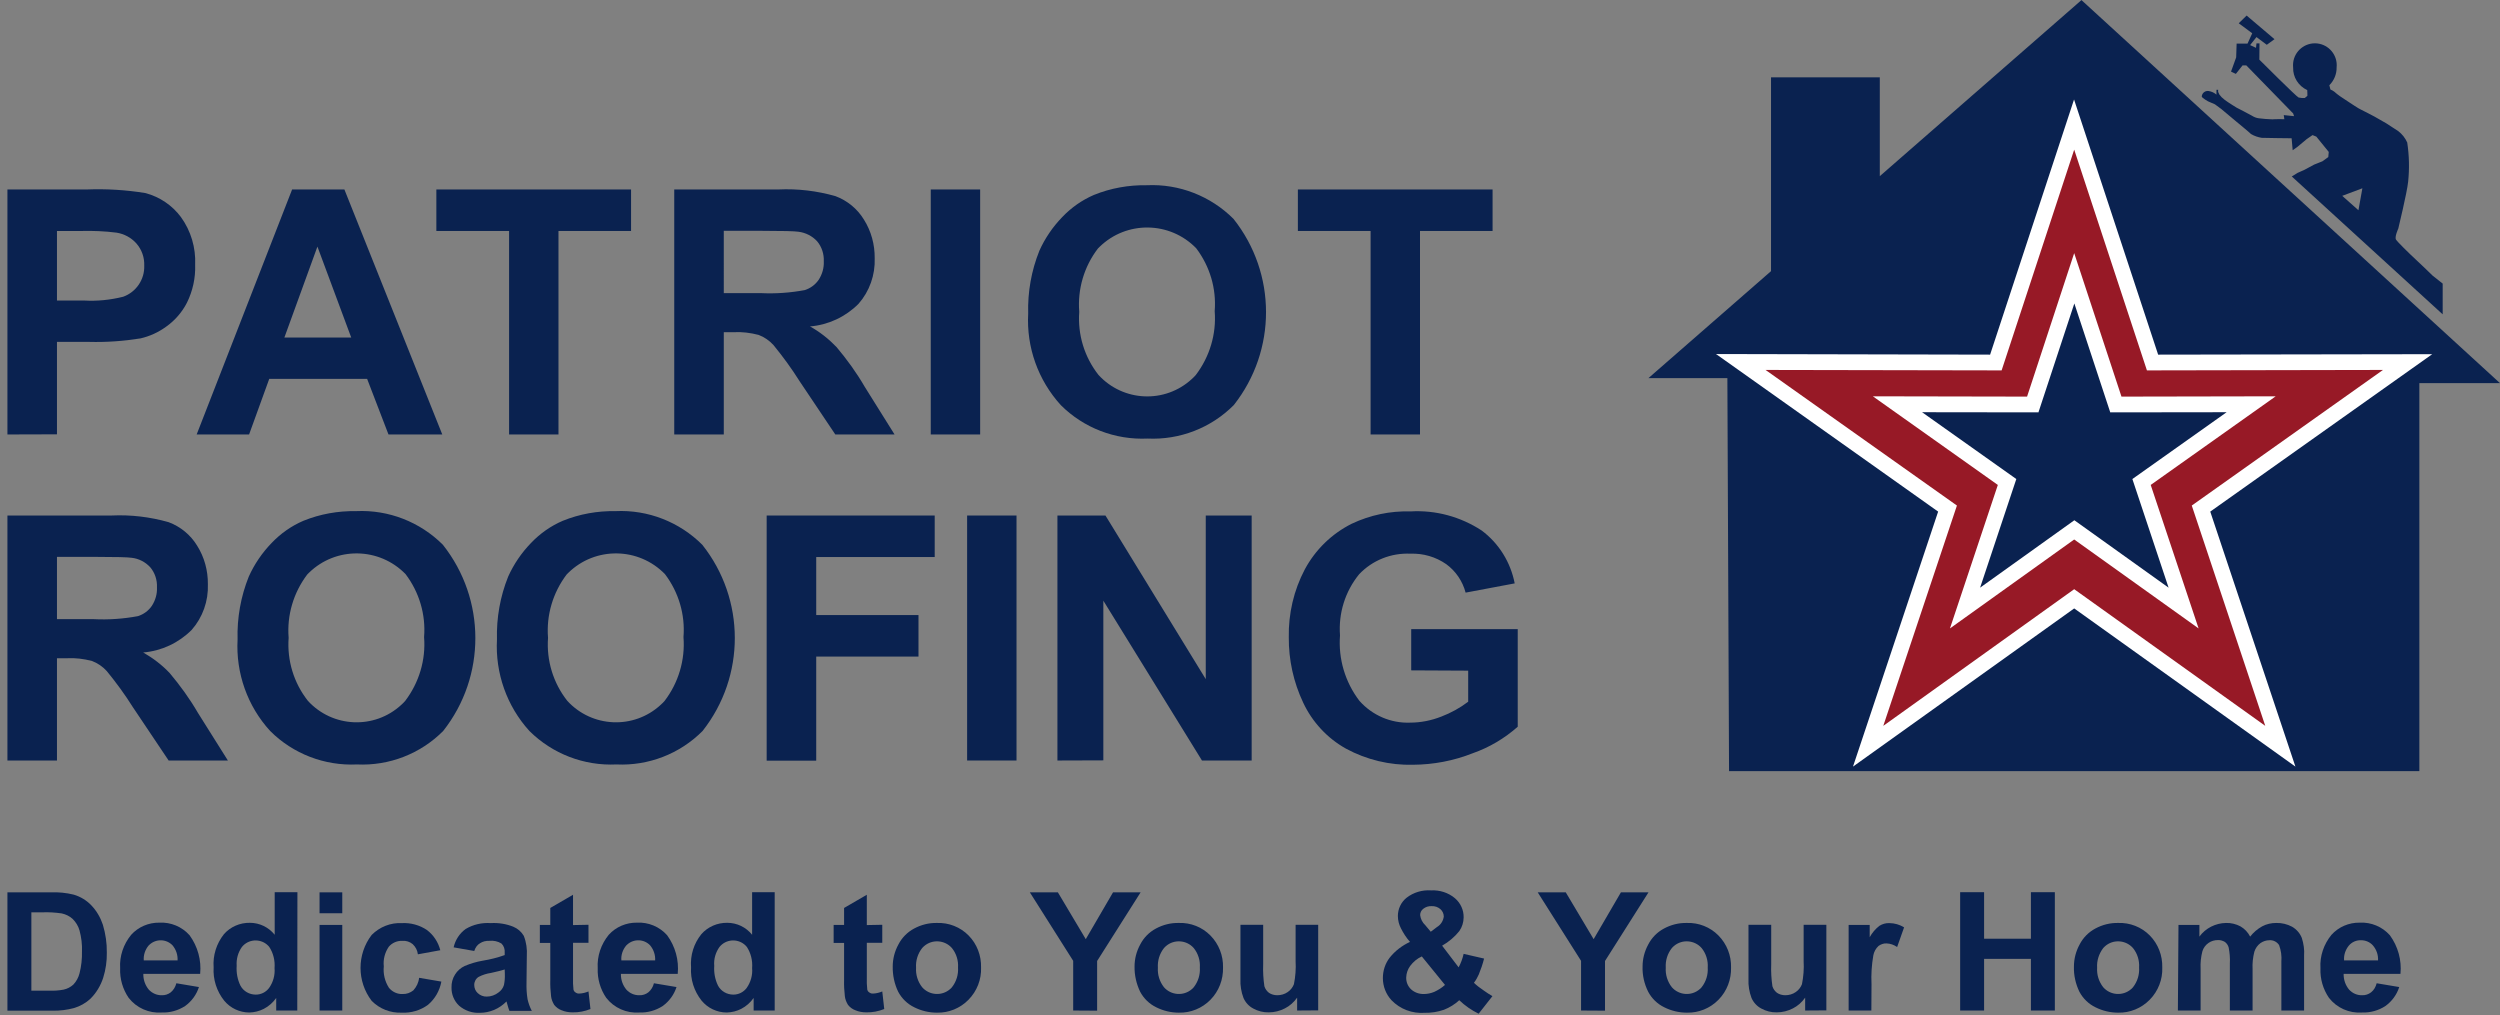 <?xml version="1.0" encoding="utf-8"?>
<!-- Generator: Adobe Illustrator 24.0.0, SVG Export Plug-In . SVG Version: 6.00 Build 0)  -->
<svg version="1.1" id="Layer_1" xmlns="http://www.w3.org/2000/svg" xmlns:xlink="http://www.w3.org/1999/xlink" x="0px" y="0px"
	 viewBox="0 0 165 67" style="enable-background:new 0 0 165 67;" xml:space="preserve">
<rect x="0" y="0" width="165" height="67" fill="#808080" stroke="none"/>
<style type="text/css">
	.st0{fill:#0A2250;}
	.st1{fill-rule:evenodd;clip-rule:evenodd;fill:#971926;}
	.st2{fill:#FFFFFF;}
	.st3{fill-rule:evenodd;clip-rule:evenodd;fill:#0A2250;}
</style>
<g id="Group_7" transform="translate(-76.273 -238.054)">
	<path id="Path_6" class="st0" d="M213.65,238.06l-13.31,11.62v-6.52h-7.18v12.79l-8.09,7.06h5.21l0.11,25.94h45.56v-25.61h5.32
		L213.65,238.06z"/>
	<path id="Path_8" class="st0" d="M236.83,256.25l-0.6-0.58l-0.89-0.84c0,0-0.82-0.79-0.93-0.96c-0.11-0.17,0.15-0.73,0.15-0.73
		s0.58-2.39,0.65-3.09c0.09-0.86,0.07-1.73-0.06-2.59c-0.13-0.29-0.33-0.55-0.59-0.75l-0.8-0.52l-0.77-0.44c0,0-0.87-0.46-0.93-0.48
		c-0.06-0.01-0.72-0.45-0.72-0.45l-0.62-0.41c-0.14-0.1-0.27-0.2-0.39-0.31c-0.08-0.06-0.16-0.1-0.25-0.14l-0.07-0.28
		c0.31-0.31,0.49-0.74,0.48-1.18c0.08-0.79-0.5-1.5-1.29-1.58c-0.79-0.08-1.5,0.5-1.58,1.29c-0.01,0.1-0.01,0.2,0,0.3
		c-0.02,0.64,0.35,1.22,0.93,1.49l0.01,0.21v0.17l-0.17,0.14c-0.14,0.01-0.28,0-0.41-0.03c-0.13-0.04-2.59-2.5-2.59-2.5l0.01-1.07
		h-0.2l-0.03,0.29l-0.39-0.18l0.42-0.53l0.68,0.51l0.51-0.37l-1.84-1.56l-0.52,0.51l0.89,0.66l-0.31,0.68h-0.72l-0.03,0.91
		l-0.34,0.94l0.32,0.15l0.44-0.56h0.25l3.09,3.17l0.06,0.18l-0.68-0.07l0.04,0.27c0,0-0.62-0.01-0.79,0.01
		c-0.3-0.01-0.6-0.03-0.9-0.07c-0.16-0.02-0.31-0.08-0.45-0.17c-0.15-0.08-0.97-0.52-1.01-0.53c-0.05-0.02-0.53-0.34-0.58-0.37
		c-0.04-0.03-0.2-0.14-0.2-0.14l-0.21-0.18l-0.15-0.18l-0.08-0.17v-0.14h-0.11v0.32c-0.15-0.13-0.33-0.21-0.52-0.24
		c-0.22-0.03-0.42,0.12-0.45,0.34c0,0.01,0,0.02,0,0.03c0.03,0.1,0.41,0.31,0.41,0.31l0.46,0.2l0.42,0.31l0.98,0.82
		c0,0,0.91,0.75,0.98,0.83c0.22,0.13,0.46,0.21,0.7,0.25c0.14,0.01,1.98,0.03,1.98,0.03l0.07,0.79l0.31-0.22l0.61-0.51l0.39-0.27
		l0.25,0.1l0.82,1.01l-0.03,0.34l-0.39,0.28l-0.55,0.22l-0.63,0.34l-0.45,0.2l-0.39,0.24l9.96,9.1v-2.03L236.83,256.25z
		 M231.93,251.93l-1.07-0.95l1.33-0.5L231.93,251.93z"/>
	<path id="Path_9" class="st1" d="M213.17,246.27l5.17,15.7l16.84-0.03l-13.64,9.67l5.24,15.69l-13.61-9.73l-13.6,9.73l5.24-15.69
		l-13.64-9.67l16.84,0.03L213.17,246.27z"/>
	<path class="st2" d="M227.77,288.65l-14.6-10.44l-14.6,10.44l5.62-16.83l-14.66-10.4l18.09,0.04l5.54-16.84l5.55,16.84l18.09-0.03
		l-14.65,10.39L227.77,288.65z M213.17,276.94l12.61,9.02l-4.85-14.54l12.62-8.95l-15.58,0.03l-4.8-14.57l-4.79,14.57l-15.58-0.03
		l12.63,8.95l-4.86,14.54L213.17,276.94z"/>
	<g>
		<path id="Path_11_1_" class="st3" d="M213.18,256.42l2.74,8.33l8.93-0.02l-7.23,5.13l2.78,8.32l-7.21-5.16l-7.21,5.16l2.78-8.32
			l-7.23-5.13l8.93,0.02L213.18,256.42z"/>
		<path class="st2" d="M204.97,279.53l3.16-9.47l-8.25-5.85l10.18,0.02l3.11-9.47l3.12,9.47l10.18-0.02l-8.25,5.85l3.16,9.47
			l-8.21-5.87L204.97,279.53z M213.18,272.39l6.22,4.45l-2.39-7.17l6.22-4.41l-7.68,0.01l-2.37-7.19l-2.37,7.19l-7.68-0.01
			l6.22,4.41l-2.39,7.17L213.18,272.39z"/>
	</g>
	<g id="Group_4" transform="translate(76.273 246.919)">
		<path id="Path_12" class="st0" d="M0.49,19.81V3.64h5.24c1.3-0.05,2.6,0.03,3.88,0.24c0.93,0.25,1.76,0.81,2.33,1.58
			c0.66,0.91,0.99,2.02,0.94,3.15c0.03,0.87-0.16,1.73-0.54,2.5c-0.32,0.63-0.8,1.18-1.38,1.59c-0.51,0.37-1.08,0.63-1.69,0.77
			c-1.12,0.18-2.25,0.26-3.39,0.23H3.76v6.1L0.49,19.81z M3.76,6.38v4.59h1.79c0.87,0.05,1.74-0.04,2.58-0.25
			c0.86-0.31,1.42-1.14,1.39-2.05C9.54,8.13,9.36,7.61,9,7.2C8.66,6.82,8.2,6.57,7.69,6.49C6.91,6.39,6.13,6.36,5.35,6.38L3.76,6.38
			z"/>
		<path id="Path_13" class="st0" d="M29.19,19.81h-3.55l-1.41-3.67h-6.46l-1.33,3.67h-3.46l6.3-16.17h3.45L29.19,19.81z
			 M23.18,13.41l-2.23-6l-2.18,6H23.18z"/>
		<path id="Path_14" class="st0" d="M33.6,19.81V6.38h-4.8V3.64h12.85v2.74h-4.79v13.43L33.6,19.81z"/>
		<path id="Path_15" class="st0" d="M44.5,19.81V3.64h6.87c1.27-0.06,2.54,0.09,3.77,0.44c0.78,0.29,1.45,0.84,1.88,1.55
			c0.48,0.76,0.72,1.65,0.71,2.55c0.04,1.1-0.34,2.18-1.07,3.01c-0.86,0.86-1.99,1.39-3.2,1.49c0.65,0.36,1.23,0.82,1.75,1.36
			c0.69,0.82,1.32,1.69,1.86,2.62l1.97,3.15h-3.91l-2.36-3.52c-0.52-0.83-1.1-1.62-1.72-2.38c-0.27-0.3-0.61-0.53-0.98-0.67
			c-0.54-0.14-1.09-0.21-1.64-0.18h-0.66v6.75H44.5z M47.77,10.48h2.42c0.98,0.05,1.97-0.02,2.93-0.2c0.37-0.12,0.7-0.36,0.92-0.69
			c0.23-0.36,0.35-0.78,0.33-1.21c0.02-0.48-0.13-0.95-0.44-1.32c-0.32-0.35-0.76-0.57-1.23-0.63c-0.26-0.04-1.06-0.06-2.38-0.06
			h-2.55L47.77,10.48z"/>
		<path id="Path_16" class="st0" d="M61.43,19.81V3.64h3.26v16.17L61.43,19.81z"/>
		<path id="Path_17" class="st0" d="M67.86,11.83C67.82,10.41,68.07,9,68.6,7.68c0.37-0.82,0.88-1.57,1.51-2.22
			c0.59-0.62,1.3-1.12,2.09-1.46c1.11-0.45,2.29-0.66,3.49-0.64c2.13-0.1,4.21,0.71,5.72,2.22c2.86,3.6,2.86,8.69,0.02,12.29
			c-1.5,1.51-3.57,2.31-5.69,2.21c-2.14,0.1-4.22-0.7-5.73-2.21C68.51,16.22,67.74,14.05,67.86,11.83z M71.23,11.72
			c-0.11,1.5,0.34,2.98,1.27,4.16c1.63,1.78,4.39,1.9,6.16,0.27c0.09-0.08,0.18-0.17,0.26-0.26c0.92-1.21,1.37-2.71,1.25-4.22
			c0.12-1.49-0.32-2.96-1.22-4.15c-1.74-1.79-4.6-1.83-6.38-0.09c-0.04,0.04-0.07,0.07-0.11,0.11
			C71.55,8.73,71.11,10.22,71.23,11.72L71.23,11.72z"/>
		<path id="Path_18" class="st0" d="M90.46,19.81V6.38h-4.8V3.64h12.85v2.74h-4.79v13.43L90.46,19.81z"/>
	</g>
	<g id="Group_5" transform="translate(76.273 280.669)">
		<path id="Path_19" class="st0" d="M0.49,16.28h2.88c0.5-0.02,1,0.03,1.49,0.15c0.45,0.13,0.86,0.38,1.18,0.72
			c0.34,0.36,0.59,0.79,0.75,1.27c0.18,0.6,0.27,1.22,0.26,1.84c0.01,0.56-0.07,1.12-0.24,1.66c-0.17,0.52-0.45,0.99-0.84,1.38
			c-0.31,0.29-0.69,0.5-1.1,0.62c-0.45,0.12-0.92,0.18-1.4,0.17H0.49V16.28z M2.07,17.6v5.17h1.18c0.32,0.01,0.64-0.01,0.95-0.07
			c0.24-0.05,0.46-0.17,0.64-0.33c0.2-0.21,0.34-0.47,0.41-0.75c0.12-0.47,0.17-0.95,0.16-1.43c0.02-0.47-0.04-0.94-0.16-1.39
			c-0.08-0.29-0.24-0.55-0.45-0.76c-0.2-0.19-0.46-0.31-0.73-0.37c-0.43-0.06-0.86-0.09-1.29-0.07L2.07,17.6z"/>
		<path id="Path_20" class="st0" d="M11.64,22.28l1.49,0.25c-0.16,0.5-0.48,0.94-0.91,1.25c-0.46,0.3-1,0.45-1.55,0.43
			c-0.84,0.06-1.66-0.3-2.18-0.97c-0.39-0.57-0.59-1.26-0.56-1.95c-0.05-0.8,0.22-1.59,0.73-2.21c0.47-0.52,1.15-0.81,1.86-0.8
			c0.76-0.04,1.49,0.27,1.99,0.83c0.54,0.74,0.79,1.65,0.7,2.55H9.46c-0.01,0.38,0.12,0.75,0.36,1.04c0.22,0.24,0.54,0.38,0.86,0.37
			c0.21,0.01,0.42-0.06,0.59-0.19C11.45,22.73,11.58,22.52,11.64,22.28z M11.72,20.77c0.02-0.36-0.1-0.71-0.33-0.99
			c-0.41-0.43-1.09-0.45-1.53-0.04c-0.02,0.02-0.04,0.04-0.06,0.06c-0.22,0.27-0.34,0.62-0.31,0.97L11.72,20.77z"/>
		<path id="Path_21" class="st0" d="M19.62,24.08h-1.39v-0.83c-0.21,0.3-0.49,0.55-0.82,0.72c-0.29,0.15-0.62,0.23-0.95,0.24
			c-0.65,0-1.26-0.29-1.67-0.79c-0.49-0.62-0.74-1.4-0.69-2.19c-0.06-0.79,0.19-1.57,0.68-2.19c0.43-0.49,1.06-0.76,1.71-0.75
			c0.64,0,1.24,0.29,1.64,0.79v-2.81h1.5L19.62,24.08z M15.62,21.13c-0.03,0.45,0.05,0.9,0.25,1.31c0.2,0.37,0.59,0.59,1.01,0.59
			c0.35,0,0.67-0.16,0.88-0.44c0.27-0.38,0.4-0.85,0.36-1.31c0.04-0.49-0.08-0.99-0.35-1.4c-0.4-0.49-1.13-0.57-1.63-0.17
			c-0.06,0.05-0.12,0.11-0.17,0.17C15.71,20.24,15.59,20.68,15.62,21.13L15.62,21.13z"/>
		<path id="Path_22" class="st0" d="M21.09,17.66v-1.38h1.5v1.38H21.09z M21.09,24.08v-5.65h1.5v5.65H21.09z"/>
		<path id="Path_23" class="st0" d="M29.06,20.1l-1.48,0.27c-0.03-0.26-0.15-0.49-0.34-0.67c-0.19-0.16-0.44-0.24-0.69-0.22
			c-0.34-0.01-0.67,0.13-0.89,0.39c-0.26,0.38-0.38,0.84-0.33,1.29c-0.05,0.5,0.07,1,0.34,1.42c0.22,0.27,0.56,0.43,0.91,0.41
			c0.25,0.01,0.5-0.08,0.7-0.24c0.21-0.23,0.35-0.52,0.38-0.83l1.47,0.25c-0.11,0.6-0.42,1.14-0.88,1.53
			c-0.5,0.37-1.12,0.55-1.74,0.52c-0.74,0.03-1.46-0.25-1.98-0.78c-0.98-1.28-0.98-3.07,0-4.35c0.53-0.53,1.25-0.82,2-0.78
			c0.58-0.03,1.16,0.13,1.64,0.45C28.61,19.09,28.92,19.56,29.06,20.1z"/>
		<path id="Path_24" class="st0" d="M31.3,20.15l-1.36-0.24c0.11-0.49,0.39-0.92,0.79-1.21c0.5-0.3,1.08-0.43,1.66-0.39
			c0.51-0.03,1.02,0.05,1.49,0.24c0.29,0.12,0.53,0.33,0.69,0.6c0.17,0.43,0.23,0.88,0.2,1.34l-0.02,1.75
			c-0.01,0.37,0.01,0.74,0.07,1.1c0.06,0.26,0.15,0.52,0.28,0.76h-1.48c-0.04-0.1-0.09-0.25-0.14-0.44
			c-0.02-0.09-0.04-0.15-0.05-0.18c-0.24,0.24-0.51,0.43-0.82,0.56c-0.29,0.12-0.61,0.19-0.93,0.19c-0.5,0.03-1-0.14-1.38-0.47
			c-0.33-0.31-0.51-0.75-0.5-1.2c-0.01-0.3,0.07-0.6,0.23-0.85c0.15-0.25,0.38-0.45,0.64-0.57c0.38-0.16,0.78-0.28,1.19-0.35
			c0.49-0.08,0.98-0.2,1.45-0.37v-0.15c0.02-0.23-0.05-0.45-0.21-0.61c-0.24-0.15-0.52-0.21-0.8-0.18
			c-0.22-0.01-0.44,0.04-0.62,0.16C31.5,19.74,31.37,19.93,31.3,20.15z M33.31,21.37c-0.19,0.06-0.49,0.14-0.91,0.23
			c-0.28,0.04-0.56,0.13-0.81,0.26c-0.18,0.11-0.29,0.31-0.29,0.53c0,0.21,0.08,0.4,0.23,0.54c0.16,0.15,0.38,0.24,0.6,0.23
			c0.28,0,0.55-0.1,0.77-0.27c0.17-0.12,0.3-0.29,0.36-0.49c0.05-0.24,0.07-0.48,0.06-0.73L33.31,21.37z"/>
		<path id="Path_25" class="st0" d="M38.84,18.42v1.19h-1.02v2.28c-0.01,0.27,0,0.54,0.03,0.81c0.02,0.08,0.07,0.15,0.14,0.19
			c0.07,0.05,0.16,0.08,0.25,0.07c0.21-0.01,0.41-0.06,0.6-0.14l0.13,1.16c-0.37,0.15-0.78,0.23-1.18,0.22
			c-0.25,0-0.5-0.04-0.73-0.14c-0.19-0.07-0.35-0.19-0.48-0.35c-0.11-0.18-0.19-0.38-0.21-0.58c-0.04-0.35-0.06-0.7-0.05-1.05v-2.46
			h-0.69v-1.19h0.69v-1.12l1.5-0.87v2L38.84,18.42z"/>
		<path id="Path_26" class="st0" d="M43.16,22.28l1.49,0.25c-0.16,0.5-0.48,0.94-0.91,1.25c-0.46,0.3-1,0.45-1.55,0.43
			c-0.84,0.06-1.66-0.3-2.18-0.97c-0.39-0.57-0.59-1.26-0.56-1.95c-0.05-0.8,0.22-1.59,0.73-2.21c0.47-0.52,1.15-0.81,1.86-0.8
			c0.76-0.04,1.49,0.27,1.99,0.83c0.54,0.74,0.79,1.65,0.7,2.55h-3.75c-0.01,0.38,0.12,0.75,0.36,1.04
			c0.22,0.24,0.53,0.38,0.86,0.37c0.21,0.01,0.42-0.06,0.59-0.19C42.97,22.73,43.1,22.52,43.16,22.28z M43.24,20.77
			c0.02-0.36-0.1-0.71-0.33-0.99c-0.41-0.43-1.09-0.45-1.53-0.04c-0.02,0.02-0.04,0.04-0.06,0.06c-0.22,0.27-0.34,0.62-0.31,0.97
			L43.24,20.77z"/>
		<path id="Path_27" class="st0" d="M51.13,24.08h-1.39v-0.83c-0.21,0.3-0.49,0.55-0.82,0.72c-0.29,0.15-0.62,0.23-0.95,0.24
			c-0.65,0-1.26-0.29-1.67-0.79c-0.49-0.62-0.74-1.4-0.69-2.19c-0.06-0.79,0.18-1.57,0.68-2.19c0.43-0.49,1.06-0.76,1.71-0.75
			c0.64,0,1.24,0.29,1.64,0.79v-2.81h1.49V24.08z M47.14,21.13c-0.03,0.45,0.05,0.9,0.25,1.31c0.2,0.37,0.59,0.59,1.01,0.59
			c0.35,0,0.67-0.16,0.88-0.44c0.27-0.38,0.4-0.85,0.36-1.31c0.04-0.49-0.08-0.99-0.35-1.4c-0.4-0.49-1.13-0.57-1.63-0.17
			c-0.06,0.05-0.12,0.11-0.17,0.17C47.23,20.24,47.1,20.68,47.14,21.13L47.14,21.13z"/>
		<path id="Path_28" class="st0" d="M58.23,18.42v1.19h-1.02v2.28c-0.01,0.27,0,0.54,0.03,0.81c0.02,0.08,0.07,0.15,0.14,0.19
			c0.07,0.05,0.16,0.08,0.25,0.07c0.21-0.01,0.41-0.06,0.6-0.14l0.13,1.16c-0.37,0.15-0.78,0.23-1.18,0.22
			c-0.25,0-0.5-0.04-0.73-0.14c-0.19-0.07-0.35-0.19-0.48-0.35c-0.11-0.18-0.19-0.38-0.21-0.58c-0.04-0.35-0.06-0.7-0.05-1.05v-2.46
			h-0.69v-1.19h0.69v-1.12l1.5-0.87v2L58.23,18.42z"/>
		<path id="Path_29" class="st0" d="M58.92,21.17c0-0.5,0.13-1,0.37-1.44c0.23-0.45,0.59-0.82,1.04-1.06
			c0.46-0.25,0.98-0.38,1.5-0.37c0.79-0.03,1.55,0.27,2.1,0.83c0.55,0.56,0.84,1.32,0.82,2.11c0.03,0.79-0.27,1.56-0.83,2.13
			c-0.55,0.56-1.3,0.87-2.09,0.85c-0.51,0-1.02-0.12-1.48-0.35c-0.46-0.22-0.83-0.58-1.07-1.03C59.03,22.32,58.91,21.75,58.92,21.17
			z M60.46,21.25c-0.03,0.46,0.11,0.92,0.4,1.29c0.47,0.54,1.3,0.6,1.84,0.13c0.05-0.04,0.09-0.08,0.13-0.13
			c0.29-0.37,0.43-0.83,0.4-1.3c0.03-0.46-0.11-0.92-0.4-1.28c-0.47-0.54-1.3-0.6-1.84-0.13c-0.04,0.04-0.09,0.08-0.13,0.13
			C60.57,20.33,60.43,20.79,60.46,21.25L60.46,21.25z"/>
		<path id="Path_30" class="st0" d="M70.83,24.08V20.8l-2.86-4.52h1.85l1.84,3.09l1.8-3.09h1.82l-2.87,4.53v3.28L70.83,24.08z"/>
		<path id="Path_31" class="st0" d="M74.88,21.17c0-0.5,0.13-1,0.37-1.44c0.23-0.45,0.59-0.82,1.04-1.06
			c0.46-0.25,0.98-0.38,1.5-0.37c0.79-0.03,1.55,0.27,2.1,0.83c0.55,0.56,0.85,1.32,0.83,2.11c0.02,0.79-0.27,1.56-0.83,2.13
			c-0.55,0.56-1.3,0.87-2.09,0.85c-0.51,0-1.02-0.12-1.48-0.35c-0.46-0.22-0.83-0.58-1.07-1.03C75,22.32,74.87,21.75,74.88,21.17z
			 M76.42,21.25c-0.03,0.46,0.11,0.92,0.4,1.29c0.47,0.54,1.3,0.6,1.84,0.13c0.05-0.04,0.09-0.08,0.13-0.13
			c0.29-0.37,0.43-0.83,0.4-1.3c0.03-0.46-0.11-0.92-0.4-1.28c-0.47-0.54-1.3-0.6-1.84-0.13c-0.04,0.04-0.09,0.08-0.13,0.13
			C76.53,20.33,76.39,20.79,76.42,21.25z"/>
		<path id="Path_32" class="st0" d="M85.61,24.08v-0.85c-0.21,0.3-0.49,0.55-0.81,0.71c-0.33,0.17-0.69,0.26-1.06,0.26
			c-0.36,0.01-0.71-0.08-1.02-0.25c-0.29-0.15-0.52-0.4-0.65-0.7c-0.15-0.4-0.22-0.82-0.2-1.25v-3.58h1.5v2.6
			c-0.02,0.49,0.01,0.98,0.08,1.46c0.05,0.17,0.16,0.32,0.3,0.43c0.16,0.11,0.36,0.16,0.55,0.16c0.25,0,0.49-0.07,0.69-0.21
			c0.19-0.13,0.33-0.31,0.41-0.52c0.1-0.5,0.14-1.01,0.11-1.53v-2.39H87v5.65L85.61,24.08z"/>
		<path id="Path_33" class="st0" d="M98.5,23.13l-0.91,1.16c-0.47-0.23-0.9-0.53-1.28-0.89c-0.29,0.27-0.63,0.48-1.01,0.63
			c-0.41,0.14-0.84,0.21-1.27,0.2c-0.82,0.06-1.62-0.24-2.19-0.83c-0.37-0.4-0.57-0.92-0.57-1.46c0-0.49,0.15-0.96,0.45-1.35
			c0.36-0.45,0.82-0.8,1.34-1.04c-0.24-0.27-0.44-0.58-0.6-0.9c-0.13-0.25-0.2-0.53-0.2-0.81c0-0.47,0.21-0.91,0.57-1.2
			c0.46-0.36,1.04-0.53,1.62-0.49c0.57-0.03,1.14,0.15,1.58,0.52c0.37,0.32,0.58,0.78,0.57,1.26c0,0.32-0.1,0.64-0.28,0.9
			c-0.31,0.39-0.7,0.72-1.14,0.97l1.09,1.43c0.15-0.28,0.26-0.58,0.33-0.89l1.35,0.31c-0.09,0.36-0.21,0.71-0.35,1.05
			c-0.09,0.2-0.19,0.38-0.32,0.55c0.2,0.19,0.42,0.36,0.65,0.51C98.1,22.89,98.3,23.01,98.5,23.13z M93.84,20.51
			c-0.31,0.14-0.57,0.36-0.77,0.63c-0.16,0.22-0.25,0.48-0.26,0.75c-0.01,0.3,0.1,0.58,0.32,0.79c0.23,0.21,0.54,0.32,0.85,0.31
			c0.23,0,0.46-0.05,0.68-0.14c0.26-0.12,0.5-0.27,0.71-0.46L93.84,20.51z M94.43,18.88l0.41-0.31c0.25-0.15,0.41-0.4,0.45-0.69
			c0-0.19-0.08-0.36-0.22-0.49c-0.16-0.14-0.37-0.21-0.58-0.2c-0.2-0.01-0.4,0.05-0.56,0.18c-0.13,0.1-0.2,0.25-0.2,0.41
			c0.03,0.26,0.15,0.49,0.34,0.67L94.43,18.88z"/>
		<path id="Path_34" class="st0" d="M104.35,24.08V20.8l-2.86-4.52h1.85l1.84,3.09l1.8-3.09h1.82l-2.87,4.53v3.28L104.35,24.08z"/>
		<path id="Path_35" class="st0" d="M108.41,21.17c0-0.5,0.13-1,0.37-1.44c0.23-0.45,0.59-0.82,1.04-1.06
			c0.46-0.25,0.98-0.38,1.5-0.37c0.79-0.03,1.55,0.27,2.1,0.83c0.55,0.56,0.85,1.32,0.83,2.11c0.02,0.79-0.27,1.56-0.83,2.13
			c-0.55,0.56-1.3,0.87-2.09,0.85c-0.51,0-1.02-0.12-1.48-0.35c-0.46-0.22-0.83-0.58-1.07-1.03
			C108.52,22.32,108.39,21.75,108.41,21.17z M109.94,21.25c-0.03,0.46,0.11,0.92,0.4,1.29c0.47,0.54,1.3,0.6,1.84,0.13
			c0.05-0.04,0.09-0.08,0.13-0.13c0.29-0.37,0.43-0.83,0.4-1.3c0.03-0.46-0.11-0.92-0.4-1.28c-0.47-0.54-1.3-0.6-1.84-0.13
			c-0.04,0.04-0.09,0.08-0.13,0.13C110.05,20.33,109.91,20.79,109.94,21.25z"/>
		<path id="Path_36" class="st0" d="M119.14,24.08v-0.85c-0.21,0.3-0.49,0.55-0.81,0.71c-0.33,0.17-0.69,0.26-1.06,0.26
			c-0.36,0.01-0.71-0.08-1.02-0.25c-0.29-0.15-0.52-0.4-0.65-0.7c-0.15-0.4-0.22-0.82-0.2-1.25v-3.58h1.5v2.6
			c-0.02,0.49,0.01,0.98,0.08,1.46c0.05,0.17,0.16,0.32,0.3,0.43c0.16,0.11,0.36,0.16,0.55,0.16c0.25,0,0.49-0.07,0.69-0.21
			c0.19-0.13,0.33-0.31,0.41-0.52c0.1-0.5,0.14-1.01,0.11-1.53v-2.39h1.5v5.65L119.14,24.08z"/>
		<path id="Path_37" class="st0" d="M123.51,24.08h-1.5v-5.65h1.39v0.81c0.16-0.29,0.38-0.55,0.64-0.75
			c0.19-0.12,0.42-0.19,0.65-0.18c0.35,0,0.69,0.1,0.98,0.28l-0.46,1.3c-0.21-0.15-0.45-0.23-0.7-0.24
			c-0.19-0.01-0.38,0.06-0.53,0.17c-0.18,0.17-0.3,0.39-0.34,0.62c-0.11,0.63-0.15,1.26-0.12,1.9L123.51,24.08z"/>
		<path id="Path_38" class="st0" d="M129.37,24.08v-7.81h1.58v3.07h3.09v-3.07h1.58v7.81h-1.58v-3.41h-3.09v3.41H129.37z"/>
		<path id="Path_39" class="st0" d="M136.88,21.17c0-0.5,0.13-1,0.37-1.44c0.23-0.45,0.59-0.82,1.04-1.06
			c0.46-0.25,0.98-0.38,1.5-0.37c0.79-0.03,1.55,0.27,2.1,0.83c0.55,0.56,0.84,1.32,0.82,2.11c0.03,0.79-0.27,1.56-0.83,2.13
			c-0.55,0.56-1.3,0.87-2.09,0.85c-0.51,0-1.02-0.12-1.48-0.35c-0.46-0.22-0.83-0.58-1.07-1.03
			C136.99,22.32,136.86,21.75,136.88,21.17z M138.41,21.25c-0.03,0.46,0.11,0.92,0.4,1.29c0.47,0.54,1.3,0.6,1.84,0.13
			c0.05-0.04,0.09-0.08,0.13-0.13c0.29-0.37,0.43-0.83,0.4-1.3c0.03-0.46-0.11-0.92-0.4-1.28c-0.47-0.54-1.3-0.6-1.84-0.13
			c-0.04,0.04-0.09,0.08-0.13,0.13C138.53,20.33,138.38,20.79,138.41,21.25z"/>
		<path id="Path_40" class="st0" d="M143.78,18.43h1.38v0.77c0.41-0.56,1.07-0.89,1.76-0.9c0.33-0.01,0.65,0.07,0.94,0.22
			c0.28,0.16,0.5,0.39,0.65,0.68c0.22-0.28,0.49-0.51,0.8-0.68c0.28-0.15,0.6-0.22,0.92-0.22c0.37-0.01,0.73,0.08,1.05,0.25
			c0.29,0.17,0.52,0.43,0.64,0.74c0.12,0.38,0.18,0.77,0.15,1.17v3.62h-1.5v-3.23c0.03-0.37-0.02-0.74-0.15-1.09
			c-0.14-0.21-0.38-0.34-0.64-0.32c-0.21,0-0.42,0.07-0.59,0.19c-0.19,0.14-0.33,0.34-0.4,0.56c-0.1,0.38-0.14,0.78-0.12,1.17v2.72
			h-1.5v-3.1c0.02-0.36-0.01-0.72-0.08-1.07c-0.04-0.14-0.13-0.27-0.25-0.36c-0.14-0.08-0.3-0.13-0.46-0.12
			c-0.22,0-0.44,0.06-0.62,0.19c-0.19,0.13-0.33,0.32-0.4,0.54c-0.1,0.38-0.14,0.77-0.12,1.17v2.75h-1.5L143.78,18.43z"/>
		<path id="Path_41" class="st0" d="M156.86,22.28l1.49,0.25c-0.16,0.5-0.48,0.94-0.91,1.25c-0.46,0.3-1,0.45-1.55,0.43
			c-0.84,0.06-1.66-0.3-2.18-0.97c-0.39-0.57-0.59-1.26-0.56-1.95c-0.05-0.8,0.22-1.59,0.73-2.21c0.47-0.52,1.15-0.81,1.86-0.8
			c0.76-0.04,1.49,0.27,1.99,0.83c0.54,0.74,0.79,1.65,0.7,2.55h-3.75c-0.01,0.38,0.12,0.75,0.36,1.04
			c0.22,0.24,0.53,0.38,0.86,0.37c0.21,0.01,0.42-0.06,0.59-0.19C156.68,22.73,156.8,22.52,156.86,22.28z M156.95,20.77
			c0.02-0.36-0.1-0.71-0.34-0.99c-0.2-0.22-0.48-0.34-0.78-0.34c-0.31-0.01-0.61,0.12-0.81,0.36c-0.22,0.27-0.34,0.62-0.31,0.97
			L156.95,20.77z"/>
	</g>
	<g id="Group_6" transform="translate(76.273 262.528)">
		<path id="Path_42" class="st0" d="M0.49,25.72V9.55h6.87c1.27-0.06,2.54,0.09,3.77,0.44c0.78,0.29,1.45,0.84,1.88,1.55
			c0.48,0.76,0.72,1.65,0.71,2.55c0.04,1.1-0.34,2.18-1.07,3.01c-0.86,0.86-1.99,1.39-3.2,1.49c0.65,0.37,1.24,0.82,1.75,1.36
			c0.69,0.82,1.32,1.69,1.86,2.62l1.98,3.15h-3.91L8.77,22.2c-0.52-0.83-1.1-1.62-1.72-2.38c-0.27-0.3-0.61-0.53-0.98-0.67
			c-0.54-0.14-1.09-0.21-1.64-0.18H3.76v6.75L0.49,25.72z M3.76,16.39h2.42c0.98,0.05,1.97-0.02,2.93-0.2
			c0.37-0.12,0.7-0.36,0.92-0.69c0.23-0.36,0.35-0.78,0.33-1.21c0.02-0.48-0.13-0.95-0.44-1.32c-0.32-0.35-0.76-0.58-1.23-0.63
			c-0.26-0.04-1.06-0.06-2.38-0.06H3.76L3.76,16.39z"/>
		<path id="Path_43" class="st0" d="M15.68,17.73c-0.04-1.42,0.21-2.83,0.74-4.15c0.37-0.82,0.88-1.57,1.51-2.22
			c0.59-0.62,1.3-1.12,2.09-1.46c1.11-0.45,2.29-0.66,3.49-0.64c2.13-0.1,4.21,0.71,5.72,2.22c2.85,3.6,2.86,8.69,0.02,12.29
			c-1.5,1.51-3.57,2.31-5.69,2.21c-2.14,0.1-4.22-0.7-5.73-2.21C16.33,22.13,15.56,19.95,15.68,17.73z M19.05,17.62
			c-0.11,1.5,0.34,2.98,1.27,4.16c1.63,1.78,4.39,1.9,6.16,0.27c0.09-0.08,0.18-0.17,0.26-0.26c0.92-1.21,1.37-2.71,1.25-4.22
			c0.12-1.48-0.32-2.96-1.22-4.15c-1.74-1.79-4.6-1.83-6.38-0.09c-0.04,0.04-0.07,0.07-0.11,0.11
			C19.37,14.64,18.93,16.13,19.05,17.62L19.05,17.62z"/>
		<path id="Path_44" class="st0" d="M32.8,17.73c-0.04-1.42,0.21-2.83,0.74-4.15c0.37-0.82,0.88-1.57,1.51-2.22
			c0.59-0.62,1.3-1.12,2.09-1.46c1.11-0.45,2.29-0.66,3.49-0.64c2.13-0.1,4.21,0.71,5.72,2.22c2.86,3.6,2.86,8.69,0.02,12.29
			c-1.5,1.51-3.57,2.31-5.69,2.21c-2.14,0.1-4.22-0.7-5.74-2.21C33.45,22.13,32.68,19.95,32.8,17.73z M36.17,17.62
			c-0.11,1.5,0.34,2.98,1.27,4.16c1.63,1.78,4.39,1.9,6.16,0.27c0.09-0.08,0.18-0.17,0.26-0.26c0.92-1.2,1.37-2.71,1.25-4.22
			c0.12-1.48-0.32-2.96-1.22-4.15c-1.74-1.79-4.6-1.83-6.38-0.09c-0.04,0.04-0.07,0.07-0.11,0.11
			C36.49,14.64,36.05,16.13,36.17,17.62L36.17,17.62z"/>
		<path id="Path_45" class="st0" d="M50.6,25.72V9.55h11.09v2.74h-7.82v3.83h6.75v2.74h-6.75v6.87H50.6z"/>
		<path id="Path_46" class="st0" d="M63.83,25.72V9.55h3.26v16.17H63.83z"/>
		<path id="Path_47" class="st0" d="M69.79,25.72V9.55h3.17l6.62,10.8V9.55h3.03v16.17h-3.28l-6.51-10.55v10.54L69.79,25.72z"/>
		<path id="Path_48" class="st0" d="M93.14,19.77v-2.72h7.03v6.44c-0.87,0.77-1.88,1.37-2.97,1.75c-1.26,0.5-2.59,0.75-3.94,0.76
			c-1.54,0.04-3.07-0.33-4.42-1.06c-1.24-0.69-2.23-1.76-2.83-3.04c-0.64-1.35-0.96-2.82-0.95-4.31c-0.03-1.56,0.33-3.11,1.06-4.49
			c0.7-1.3,1.78-2.35,3.1-3.01c1.21-0.57,2.53-0.85,3.87-0.81c1.66-0.1,3.31,0.35,4.7,1.26c1.14,0.85,1.91,2.1,2.18,3.49l-3.24,0.61
			c-0.2-0.76-0.65-1.42-1.28-1.88c-0.69-0.48-1.52-0.72-2.35-0.69c-1.28-0.06-2.52,0.43-3.4,1.36c-0.92,1.13-1.37,2.57-1.26,4.03
			c-0.12,1.55,0.34,3.09,1.28,4.32c0.85,0.96,2.08,1.49,3.35,1.44c0.7,0,1.4-0.14,2.06-0.4c0.63-0.24,1.23-0.57,1.77-0.98v-2.05
			L93.14,19.77z"/>
	</g>
</g>
</svg>
